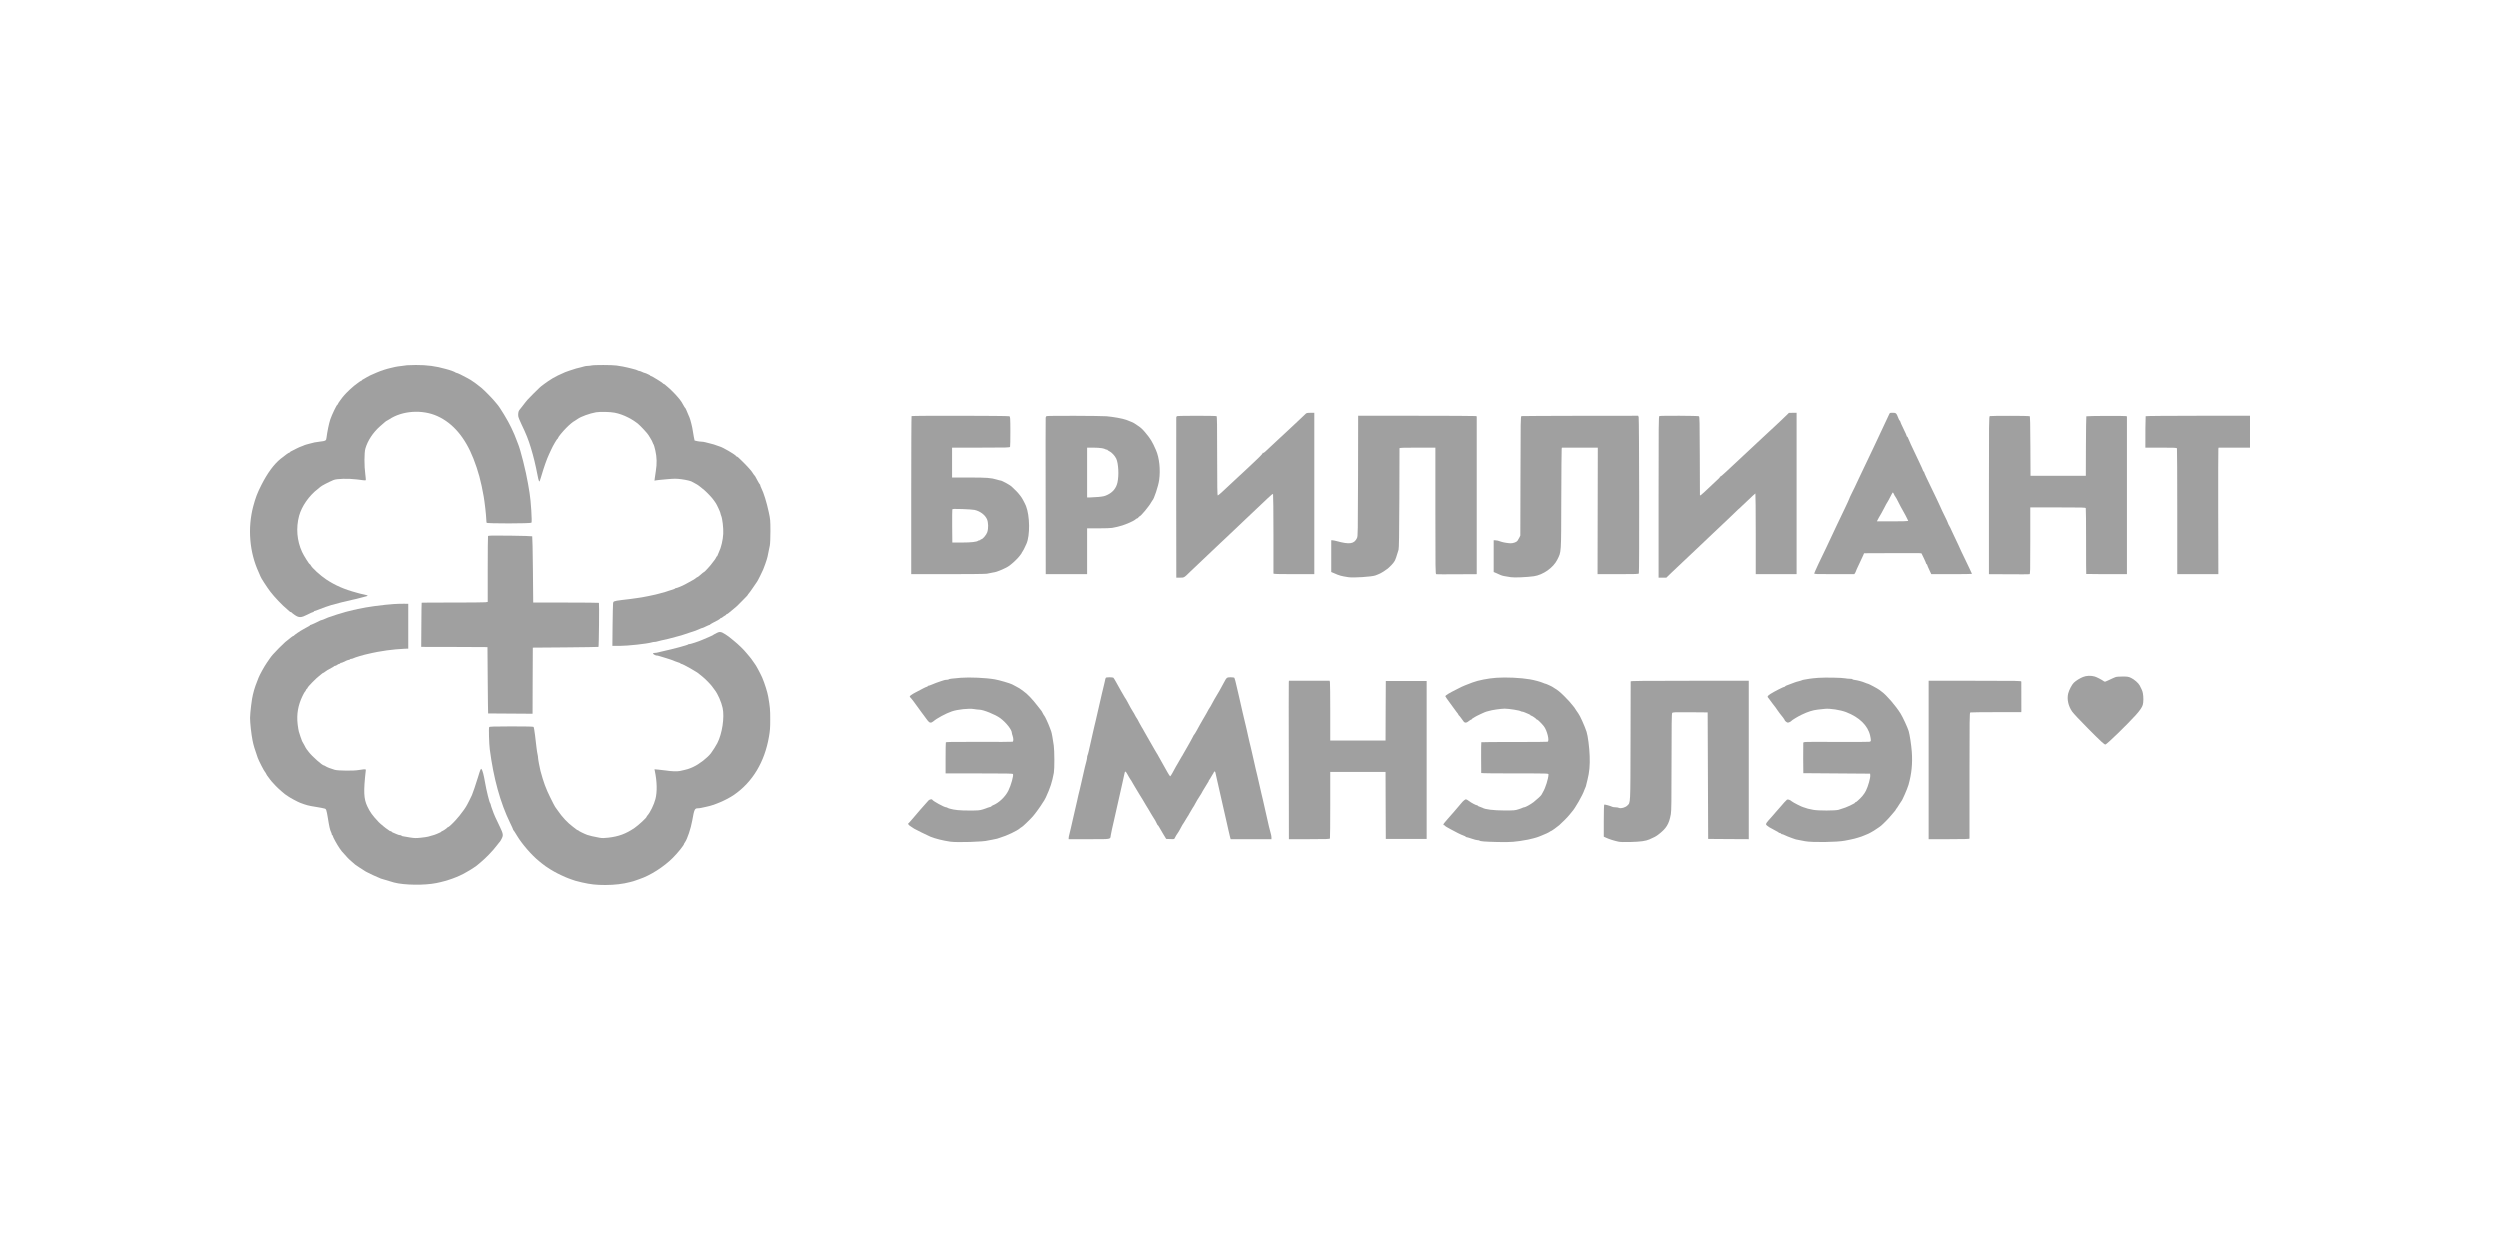 <svg width="500" height="250" viewBox="0 0 500 250" fill="none" xmlns="http://www.w3.org/2000/svg">
<path d="M81.401 73.05C81.322 73.07 80.853 73.13 80.355 73.19C79.867 73.239 79.259 73.329 79.01 73.389C78.761 73.449 78.382 73.538 78.163 73.588C77.306 73.777 76.289 74.106 75.323 74.515C74.187 74.993 73.639 75.252 73.33 75.461C73.141 75.591 72.841 75.76 72.662 75.85C72.483 75.929 72.333 76.039 72.333 76.089C72.333 76.138 72.284 76.178 72.214 76.178C72.124 76.178 71.735 76.447 70.799 77.175C70.5 77.404 69.434 78.4 69.254 78.609C69.165 78.709 68.995 78.888 68.885 79.008C68.547 79.347 67.55 80.721 67.55 80.841C67.55 80.911 67.51 80.96 67.46 80.96C67.341 80.96 66.374 82.943 66.065 83.87C65.806 84.627 65.438 86.39 65.298 87.566C65.238 88.133 65.129 88.193 63.923 88.333C63.136 88.422 62.677 88.512 61.97 88.721C61.781 88.771 61.462 88.861 61.262 88.911C61.063 88.96 60.754 89.08 60.575 89.17C60.395 89.259 60.206 89.329 60.156 89.329C60.106 89.329 59.698 89.518 59.249 89.737C58.801 89.967 58.333 90.206 58.213 90.266C58.084 90.325 57.984 90.405 57.984 90.445C57.984 90.495 57.924 90.525 57.864 90.525C57.735 90.525 56.968 91.082 56.141 91.75C54.795 92.836 53.51 94.579 52.304 96.95C51.467 98.584 51.118 99.521 50.65 101.254C49.494 105.628 49.892 110.47 51.746 114.465C51.945 114.893 52.105 115.272 52.105 115.302C52.105 115.451 53.41 117.473 54.058 118.32C54.845 119.366 56.539 121.14 57.386 121.817C57.685 122.056 57.944 122.285 57.964 122.325C57.984 122.375 58.064 122.405 58.133 122.405C58.203 122.405 58.283 122.445 58.303 122.485C58.323 122.524 58.602 122.754 58.931 122.983C59.798 123.58 60.216 123.571 61.522 122.903C62.06 122.624 62.558 122.405 62.638 122.405C62.707 122.405 62.767 122.355 62.767 122.305C62.767 122.245 62.827 122.206 62.907 122.206C62.976 122.206 63.365 122.066 63.773 121.897C64.531 121.588 65.776 121.15 66.305 121C67.102 120.791 68.118 120.522 68.298 120.472C68.866 120.333 70.221 120.014 70.44 119.964C70.908 119.874 71.486 119.735 72.284 119.516C72.722 119.396 73.18 119.277 73.31 119.247C73.679 119.157 73.559 119.067 72.911 118.928C72.562 118.858 72.154 118.759 71.984 118.719C71.825 118.669 71.486 118.579 71.237 118.51C68.846 117.872 67.032 117.075 65.258 115.899C64.052 115.102 62.368 113.558 62.129 113.03C62.08 112.93 62.01 112.841 61.96 112.841C61.83 112.841 60.774 111.167 60.415 110.39C59.379 108.119 59.18 105.588 59.818 103.177C60.336 101.264 61.81 99.142 63.564 97.797C63.813 97.608 64.033 97.429 64.062 97.389C64.242 97.189 65.667 96.442 66.703 96.004C67.341 95.735 69.663 95.675 71.337 95.884C71.855 95.954 72.473 96.024 72.702 96.054C72.931 96.084 73.13 96.074 73.16 96.034C73.18 95.994 73.141 95.456 73.061 94.858C72.832 93.204 72.841 90.534 73.071 89.728C73.509 88.163 74.595 86.51 75.99 85.274C76.937 84.437 77.286 84.148 77.365 84.148C77.395 84.148 77.615 84.019 77.844 83.87C80.445 82.126 84.451 81.857 87.47 83.222C90.599 84.637 93.03 87.506 94.684 91.72C95.651 94.191 96.209 96.273 96.737 99.292C96.946 100.497 97.225 102.958 97.255 103.874C97.265 104.173 97.295 104.482 97.325 104.552C97.385 104.731 106.144 104.721 106.293 104.542C106.443 104.353 106.174 100.099 105.915 98.594C105.865 98.295 105.735 97.488 105.616 96.801C105.207 94.33 104.071 89.807 103.573 88.681C103.503 88.512 103.344 88.114 103.224 87.785C102.985 87.127 102.895 86.918 102.258 85.543C101.62 84.168 99.946 81.409 99.418 80.841C99.348 80.771 99.109 80.482 98.89 80.213C98.451 79.665 96.916 78.111 96.299 77.583C95.671 77.055 94.535 76.218 94.136 75.989C93.927 75.879 93.588 75.68 93.389 75.571C92.671 75.162 91.476 74.584 91.346 74.584C91.266 74.584 91.167 74.544 91.117 74.505C90.987 74.395 90.23 74.086 89.772 73.967C89.582 73.917 89.293 73.837 89.124 73.787C87.191 73.229 85.377 72.99 83.145 73C82.268 73.01 81.481 73.03 81.401 73.05Z" fill="#A0A0A0"/>
<path d="M118.321 73.09C118.162 73.13 117.813 73.17 117.554 73.18C117.295 73.18 116.986 73.229 116.856 73.279C116.727 73.329 116.378 73.419 116.079 73.489C115.78 73.548 115.401 73.648 115.232 73.698C114.355 73.967 113.378 74.295 113.03 74.435C112.482 74.674 111.774 74.993 111.545 75.112C110.519 75.65 110.618 75.591 109.652 76.218C109.323 76.437 109.034 76.637 109.004 76.677C108.974 76.706 108.795 76.846 108.605 76.975C108.127 77.314 107.838 77.583 106.732 78.689C105.566 79.855 105.436 79.984 104.619 81.06C104.261 81.528 103.922 81.967 103.852 82.036C103.683 82.216 103.593 82.793 103.653 83.252C103.683 83.471 103.972 84.198 104.3 84.866C105.217 86.769 105.676 87.914 106.164 89.528C106.722 91.361 107.101 92.945 107.519 95.107C107.708 96.094 107.828 96.422 107.938 96.233C107.958 96.193 108.077 95.815 108.207 95.406C108.834 93.294 109.333 91.879 109.801 90.873C109.96 90.544 110.15 90.116 110.239 89.927C110.578 89.16 111.415 87.735 111.525 87.735C111.565 87.735 111.595 87.685 111.595 87.625C111.595 87.456 112.472 86.37 113.229 85.603C113.976 84.856 114.534 84.388 114.973 84.158C115.112 84.079 115.371 83.919 115.531 83.79C116.169 83.322 117.922 82.684 119.218 82.455C119.995 82.325 122.078 82.365 122.945 82.544C123.812 82.714 124.748 83.043 125.595 83.481C125.705 83.541 125.934 83.65 126.094 83.74C126.392 83.889 127.13 84.378 127.558 84.716C128.096 85.155 129.611 86.788 129.721 87.058C129.741 87.107 129.9 87.386 130.089 87.665C130.279 87.944 130.478 88.333 130.538 88.532C130.608 88.721 130.687 88.901 130.737 88.93C130.777 88.96 130.926 89.488 131.066 90.096C131.375 91.411 131.405 92.756 131.166 94.211C131.086 94.729 130.986 95.376 130.956 95.645L130.897 96.133L131.186 96.074C131.345 96.034 132.292 95.944 133.288 95.855C134.902 95.715 135.241 95.715 136.278 95.845C137.284 95.974 138.33 96.233 138.5 96.403C138.53 96.432 138.779 96.562 139.048 96.701C139.496 96.921 139.984 97.269 140.832 97.996C141.449 98.525 142.516 99.66 142.785 100.089C142.944 100.338 143.123 100.587 143.173 100.647C143.323 100.836 144.08 102.46 144.08 102.609C144.08 102.689 144.14 102.908 144.22 103.097C144.489 103.725 144.708 105.638 144.648 106.764C144.588 107.999 144.22 109.553 143.781 110.43C143.622 110.769 143.482 111.087 143.482 111.137C143.482 111.197 143.452 111.247 143.402 111.247C143.363 111.247 143.273 111.376 143.203 111.536C143.133 111.695 142.984 111.924 142.874 112.054C142.755 112.183 142.585 112.402 142.496 112.542C142.197 113.01 140.891 114.435 140.772 114.435C140.732 114.435 140.572 114.544 140.423 114.684C139.895 115.162 139.546 115.431 139.466 115.431C139.426 115.431 139.297 115.511 139.197 115.61C139.008 115.78 138.819 115.899 137.653 116.527C137.384 116.666 137.065 116.846 136.955 116.906C136.527 117.155 135.371 117.623 135.201 117.623C135.092 117.623 135.012 117.663 135.012 117.703C135.012 117.742 134.803 117.832 134.544 117.912C134.275 117.981 133.976 118.071 133.866 118.121C133.448 118.29 132.79 118.48 131.773 118.739C131.554 118.788 131.245 118.868 131.076 118.918C130.917 118.968 130.309 119.097 129.731 119.207C129.153 119.316 128.555 119.426 128.385 119.466C128.226 119.496 127.778 119.566 127.389 119.615C127.01 119.665 126.353 119.755 125.944 119.815C125.535 119.864 124.818 119.954 124.35 120.004C123.881 120.054 123.433 120.123 123.353 120.143C123.273 120.173 123.084 120.223 122.935 120.253C122.725 120.303 122.656 120.382 122.616 120.642C122.586 120.811 122.546 122.813 122.516 125.065L122.476 129.179H123.891C125.545 129.179 129.462 128.751 130.368 128.472C130.528 128.422 130.787 128.382 130.936 128.382C131.086 128.382 131.315 128.343 131.445 128.293C131.574 128.243 131.923 128.153 132.222 128.094C133.507 127.815 134.075 127.685 135.112 127.386C135.52 127.277 136.038 127.137 136.258 127.077C136.477 127.018 136.726 126.938 136.806 126.898C136.885 126.858 137.424 126.679 138.001 126.5C139.118 126.151 139.197 126.121 139.905 125.802C140.154 125.683 140.413 125.593 140.473 125.593C140.533 125.593 140.851 125.463 141.17 125.294C141.499 125.135 141.808 124.995 141.868 124.995C141.928 124.995 141.987 124.955 142.007 124.915C142.027 124.876 142.286 124.716 142.585 124.557C143.552 124.069 144.03 123.79 144.06 123.69C144.08 123.64 144.15 123.6 144.22 123.6C144.289 123.6 144.429 123.521 144.538 123.421C144.638 123.331 144.847 123.192 145.007 123.112C145.156 123.033 145.276 122.933 145.276 122.883C145.276 122.843 145.326 122.803 145.395 122.803C145.455 122.803 145.575 122.734 145.664 122.654C145.754 122.564 146.093 122.285 146.432 122.026C147.169 121.448 147.608 121.05 148.345 120.263C148.664 119.934 149.062 119.526 149.242 119.346C149.411 119.177 149.561 119.008 149.561 118.968C149.561 118.938 149.65 118.808 149.76 118.689C149.88 118.569 150.268 118.021 150.637 117.473C151.006 116.925 151.324 116.457 151.354 116.427C151.434 116.348 151.653 115.939 152.052 115.132C152.62 113.986 152.72 113.757 153.058 112.791C153.507 111.476 153.507 111.476 153.965 109.105C154.035 108.756 154.085 107.551 154.085 106.216C154.075 104.024 154.065 103.864 153.766 102.48C153.317 100.397 152.749 98.584 152.261 97.618C152.152 97.399 152.052 97.14 152.052 97.06C152.052 96.98 152.012 96.901 151.972 96.881C151.922 96.861 151.713 96.512 151.494 96.104C151.285 95.695 151.075 95.307 151.035 95.257C150.996 95.197 150.846 95.018 150.707 94.848C150.567 94.669 150.458 94.5 150.458 94.47C150.458 94.35 149.172 92.936 148.425 92.228C148.166 91.979 147.837 91.67 147.707 91.541C147.578 91.421 147.438 91.322 147.378 91.322C147.329 91.322 147.269 91.292 147.249 91.242C147.129 90.963 144.538 89.439 143.911 89.289C143.761 89.249 143.502 89.16 143.333 89.09C143.044 88.96 142.635 88.841 141.818 88.642C141.609 88.592 141.25 88.502 141.031 88.442C140.802 88.383 140.463 88.333 140.263 88.333C140.074 88.333 139.686 88.283 139.416 88.223L138.918 88.104L138.759 87.347C138.679 86.928 138.579 86.34 138.54 86.041C138.48 85.513 138.081 83.909 137.902 83.501C137.862 83.391 137.732 83.102 137.623 82.853C137.523 82.604 137.354 82.216 137.254 81.977C137.154 81.748 137.045 81.558 137.015 81.558C136.985 81.558 136.846 81.349 136.706 81.08C136.467 80.612 136.148 80.124 135.959 79.904C135.909 79.845 135.7 79.606 135.51 79.366C135.102 78.858 133.886 77.653 133.477 77.344C133.318 77.224 133.109 77.045 133.009 76.945C132.899 76.856 132.78 76.776 132.73 76.776C132.68 76.776 132.62 76.736 132.601 76.686C132.561 76.557 130.309 75.182 130.159 75.182C130.089 75.182 130.03 75.152 130.03 75.102C130.03 75.063 129.88 74.973 129.711 74.903C129.531 74.833 129.302 74.724 129.213 74.674C129.113 74.624 128.983 74.584 128.933 74.584C128.874 74.584 128.635 74.495 128.415 74.385C128.186 74.275 127.927 74.186 127.837 74.186C127.748 74.186 127.638 74.146 127.588 74.106C127.489 74.026 127.05 73.887 126.273 73.698C126.064 73.648 125.715 73.558 125.496 73.508C125.007 73.379 124.23 73.239 123.273 73.1C122.466 72.98 118.789 72.97 118.321 73.09Z" fill="#A0A0A0"/>
<path d="M261.007 82.883C260.838 83.062 260.33 83.541 259.881 83.949C259.433 84.358 258.715 85.035 258.287 85.444C257.49 86.201 256.623 87.008 254.092 89.349C253.683 89.728 253.205 90.176 253.025 90.345C252.836 90.534 252.667 90.614 252.587 90.574C252.517 90.525 252.487 90.534 252.537 90.604C252.567 90.664 252.278 91.013 251.889 91.391C251.501 91.76 250.973 92.268 250.714 92.517C250.455 92.766 249.936 93.254 249.558 93.603C249.169 93.962 248.452 94.629 247.953 95.097C247.455 95.566 246.628 96.333 246.12 96.801C245.622 97.269 244.864 97.977 244.446 98.365C244.017 98.764 243.619 99.092 243.559 99.092C243.459 99.092 243.429 97.429 243.429 91.202C243.429 84.925 243.409 83.302 243.31 83.232C243.14 83.132 235.547 83.132 235.388 83.232C235.318 83.272 235.258 83.401 235.248 83.501C235.238 83.611 235.238 90.863 235.238 99.61L235.258 115.531H235.996C236.843 115.531 236.793 115.561 238.068 114.305C238.895 113.498 241.685 110.848 242.532 110.071C242.831 109.792 243.449 109.214 243.888 108.786C244.336 108.358 245.253 107.491 245.93 106.863C246.598 106.236 247.405 105.468 247.714 105.17C248.033 104.871 248.671 104.263 249.129 103.825C251.69 101.414 252.707 100.447 253.573 99.62C254.231 98.983 254.55 98.734 254.61 98.823C254.65 98.883 254.69 102.46 254.69 106.764C254.69 111.067 254.69 114.644 254.69 114.704C254.69 114.803 255.576 114.833 258.775 114.833H262.861V82.554L262.093 82.564C261.356 82.564 261.296 82.584 261.007 82.883Z" fill="#A0A0A0"/>
<path d="M357.327 83.023C357.078 83.272 356.52 83.81 356.082 84.218C355.643 84.627 354.836 85.384 354.288 85.892C353.74 86.41 352.983 87.107 352.604 87.456C352.225 87.805 351.707 88.283 351.448 88.532C349.844 90.046 348.259 91.531 346.864 92.816C346.356 93.284 345.539 94.041 345.041 94.51C344.552 94.978 344.104 95.346 344.064 95.326C344.014 95.317 343.974 95.346 343.974 95.406C343.974 95.506 343.954 95.526 342.48 96.901C341.932 97.419 341.174 98.126 340.815 98.465C340.188 99.052 339.988 99.192 339.988 99.013C339.988 98.973 339.978 95.436 339.959 91.142C339.939 84.338 339.919 83.332 339.789 83.252C339.63 83.142 332.136 83.112 331.877 83.212C331.728 83.272 331.718 84.786 331.718 99.401V115.531H333.272L334.279 114.554C334.837 114.026 335.843 113.07 336.511 112.442C337.178 111.815 337.966 111.057 338.274 110.779C338.573 110.49 339.331 109.772 339.959 109.184C340.586 108.587 341.403 107.82 341.772 107.461C342.898 106.395 345.469 103.954 345.908 103.546C346.137 103.336 346.655 102.838 347.073 102.43C347.482 102.021 347.841 101.683 347.871 101.683C347.891 101.683 348.608 101.005 349.455 100.188C350.302 99.371 351.029 98.694 351.079 98.694C351.119 98.694 351.149 102.32 351.149 106.764V114.833H359.32V82.554L357.776 82.574L357.327 83.023Z" fill="#A0A0A0"/>
<path d="M377.825 82.873C377.745 83.053 377.476 83.63 377.227 84.148C376.779 85.095 375.354 88.124 374.796 89.329C374.626 89.688 374.237 90.515 373.919 91.172C373.171 92.736 372.623 93.892 371.926 95.356C371.617 96.014 371.158 96.98 370.919 97.498C370.67 98.016 370.361 98.654 370.222 98.913C370.092 99.172 369.913 99.551 369.843 99.76C369.773 99.969 369.405 100.766 369.036 101.533C367.98 103.715 366.624 106.594 365.309 109.404C364.681 110.739 364.273 111.576 363.705 112.741C363.426 113.319 363.137 113.947 363.067 114.136C362.997 114.325 362.898 114.564 362.858 114.654C362.788 114.823 363.017 114.833 366.824 114.833H370.859L371.019 114.584C371.109 114.455 371.178 114.305 371.178 114.246C371.178 114.196 371.467 113.558 371.816 112.831C372.165 112.094 372.534 111.307 372.633 111.077L372.813 110.649L378.064 110.629C380.954 110.609 383.535 110.619 383.804 110.629L384.292 110.669L384.76 111.625C385.019 112.163 385.229 112.651 385.229 112.711C385.229 112.781 385.279 112.841 385.328 112.841C385.388 112.841 385.428 112.901 385.428 112.96C385.428 113.03 385.617 113.478 385.847 113.957L386.255 114.833H390.331C392.563 114.833 394.396 114.803 394.396 114.774C394.396 114.744 394.127 114.176 393.808 113.508C392.304 110.4 391.776 109.274 391.656 108.955C391.586 108.766 391.327 108.228 391.088 107.76C390.849 107.292 390.52 106.594 390.361 106.216C390.201 105.827 389.972 105.349 389.842 105.15C389.713 104.94 389.613 104.731 389.613 104.681C389.613 104.632 389.504 104.373 389.374 104.104C388.667 102.679 388.019 101.314 388.019 101.254C388.019 101.214 387.66 100.457 387.232 99.571C385.448 95.904 384.83 94.589 384.83 94.46C384.83 94.38 384.79 94.31 384.73 94.31C384.681 94.31 384.631 94.251 384.631 94.181C384.631 94.121 384.222 93.204 383.724 92.168C382.339 89.279 381.661 87.805 381.592 87.556C381.552 87.436 381.482 87.337 381.432 87.337C381.382 87.337 381.342 87.277 381.342 87.207C381.342 87.127 381.053 86.48 380.695 85.762C380.336 85.035 380.047 84.378 380.047 84.298C380.047 84.218 380.007 84.148 379.957 84.148C379.907 84.148 379.768 83.899 379.658 83.6C379.29 82.634 379.21 82.554 378.542 82.554C377.974 82.554 377.954 82.564 377.825 82.873ZM378.801 98.863C378.891 99.072 378.991 99.262 379.041 99.292C379.11 99.341 379.32 99.72 380.137 101.334C380.336 101.713 380.515 102.051 380.555 102.081C380.635 102.151 381.641 104.094 381.641 104.193C381.641 104.233 380.226 104.273 378.502 104.273H375.373L375.782 103.496C376.011 103.077 376.22 102.709 376.26 102.679C376.29 102.649 376.559 102.161 376.848 101.583C377.137 101.005 377.406 100.517 377.446 100.487C377.496 100.447 377.835 99.82 378.343 98.823C378.433 98.644 378.532 98.505 378.572 98.495C378.612 98.495 378.722 98.664 378.801 98.863Z" fill="#A0A0A0"/>
<path d="M182.315 83.222C182.275 83.252 182.245 90.385 182.245 99.062V114.833H189.629C193.814 114.833 197.173 114.793 197.382 114.744C197.581 114.694 198.059 114.594 198.438 114.534C198.827 114.475 199.225 114.385 199.335 114.335C199.445 114.295 199.694 114.206 199.883 114.136C200.461 113.937 201.707 113.309 201.876 113.14C201.906 113.11 202.085 112.97 202.275 112.821C202.713 112.492 203.67 111.546 203.869 111.257C203.949 111.127 204.098 110.938 204.198 110.828C204.287 110.709 204.367 110.579 204.367 110.539C204.367 110.5 204.427 110.4 204.497 110.33C204.606 110.211 204.935 109.563 205.294 108.756C206.031 107.082 205.981 103.177 205.204 101.204C204.965 100.607 204.337 99.461 204.128 99.232C204.068 99.172 203.949 99.023 203.869 98.903C203.69 98.634 202.853 97.777 202.314 97.299C201.926 96.95 200.351 96.104 200.102 96.104C200.032 96.104 199.694 96.024 199.355 95.914C198.199 95.566 197.362 95.506 193.854 95.506H190.416V89.528H196.186C201.457 89.528 201.956 89.518 202.015 89.359C202.055 89.269 202.075 87.884 202.075 86.27C202.065 83.531 202.045 83.341 201.876 83.252C201.667 83.142 182.425 83.112 182.315 83.222ZM194.901 101.982C196.017 102.231 196.983 102.948 197.392 103.825C197.681 104.472 197.711 105.678 197.452 106.455C197.262 107.003 196.525 107.859 196.236 107.859C196.156 107.859 196.096 107.899 196.096 107.959C196.096 108.009 196.017 108.059 195.917 108.059C195.817 108.059 195.698 108.099 195.648 108.138C195.379 108.378 194.263 108.507 192.409 108.507H190.466L190.436 105.269C190.426 103.486 190.436 101.972 190.466 101.892C190.516 101.772 190.845 101.762 192.439 101.812C193.486 101.842 194.602 101.922 194.901 101.982Z" fill="#A0A0A0"/>
<path d="M209.34 83.222C209.25 83.242 209.16 83.381 209.14 83.531C209.12 83.68 209.11 90.784 209.13 99.312L209.15 114.833H217.421V105.668H219.723C220.979 105.668 222.204 105.628 222.433 105.578C222.663 105.528 223.121 105.429 223.45 105.369C224.626 105.13 226.639 104.303 227.127 103.855C227.236 103.755 227.376 103.675 227.436 103.675C227.496 103.675 227.605 103.586 227.685 103.476C227.765 103.366 227.864 103.277 227.894 103.277C228.133 103.277 229.857 101.204 230.246 100.447C230.336 100.278 230.435 100.119 230.475 100.089C230.774 99.889 231.671 97.189 231.83 96.004C232.119 93.922 231.86 91.551 231.192 90.026C230.425 88.273 230.126 87.785 229 86.44C228.472 85.812 228.103 85.483 227.535 85.115C227.266 84.945 227.017 84.776 226.987 84.746C226.898 84.637 225.851 84.168 225.243 83.969C224.446 83.69 222.722 83.381 221.307 83.252C220.221 83.162 209.678 83.122 209.34 83.222ZM220.371 89.638C220.69 89.698 220.998 89.787 221.058 89.837C221.108 89.887 221.228 89.927 221.327 89.927C221.427 89.927 221.507 89.957 221.507 90.007C221.507 90.046 221.646 90.136 221.806 90.216C222.294 90.425 222.981 91.152 223.251 91.74C223.689 92.706 223.809 95.058 223.49 96.502C223.241 97.628 222.573 98.445 221.477 98.973C220.939 99.232 220.63 99.302 219.693 99.391C219.075 99.441 218.308 99.491 217.999 99.491H217.421V89.528H218.597C219.245 89.528 220.042 89.578 220.371 89.638Z" fill="#A0A0A0"/>
<path d="M271.61 95.177C271.58 106.544 271.57 107.232 271.401 107.6C270.843 108.796 269.926 108.935 267.315 108.218C266.996 108.128 266.627 108.059 266.498 108.059H266.249V114.405L266.727 114.604C267.903 115.132 268.202 115.212 269.697 115.441C270.693 115.59 274.37 115.351 275.068 115.092C275.925 114.774 276.204 114.634 276.861 114.196C277.19 113.977 277.519 113.747 277.589 113.688C277.868 113.468 278.705 112.602 278.705 112.542C278.705 112.502 278.784 112.382 278.884 112.273C279.034 112.094 279.382 111.127 279.711 109.952C279.801 109.613 279.841 107.132 279.871 99.64C279.891 94.211 279.901 89.718 279.901 89.648C279.901 89.558 280.688 89.528 283.488 89.528H287.075V102.171C287.075 114.126 287.085 114.813 287.255 114.843C287.344 114.863 289.208 114.873 291.39 114.853L295.346 114.833V83.272L295.127 83.212C294.997 83.182 289.666 83.152 283.269 83.152H271.63L271.61 95.177Z" fill="#A0A0A0"/>
<path d="M304.294 83.222C304.125 83.262 304.115 83.979 304.095 95.187L304.065 107.112L303.846 107.561C303.716 107.81 303.557 108.079 303.487 108.168C303.288 108.427 302.65 108.656 302.142 108.656C301.674 108.656 300.637 108.487 300.279 108.358C299.721 108.148 299.332 108.059 299.053 108.059H298.734V114.405L299.262 114.624C299.541 114.754 299.94 114.923 300.129 115.013C300.478 115.162 300.886 115.252 302.182 115.441C302.889 115.551 305.391 115.441 306.756 115.252C308.619 114.983 310.672 113.538 311.469 111.914C312.276 110.28 312.226 110.928 312.256 99.84C312.276 94.41 312.306 89.877 312.336 89.747L312.386 89.528H319.561L319.511 114.833H323.606C327.253 114.833 327.722 114.813 327.772 114.674C327.881 114.395 327.841 83.69 327.732 83.411L327.632 83.152L316.053 83.162C309.675 83.172 304.384 83.202 304.294 83.222Z" fill="#A0A0A0"/>
<path d="M397.964 83.222C397.794 83.262 397.784 84.099 397.784 99.052V114.833L401.75 114.853C403.923 114.873 405.786 114.863 405.886 114.843C406.045 114.813 406.055 114.415 406.055 108.148V101.483H411.576C416.588 101.483 417.096 101.493 417.156 101.643C417.196 101.732 417.216 104.721 417.216 108.288C417.206 111.845 417.226 114.774 417.246 114.793C417.266 114.823 423.663 114.853 425.118 114.833H425.387V83.272L425.168 83.222C424.859 83.142 417.345 83.182 417.266 83.262C417.236 83.302 417.196 85.992 417.186 89.239L417.166 95.157H406.105L406.075 89.239C406.055 84.647 406.025 83.292 405.926 83.232C405.806 83.152 398.263 83.142 397.964 83.222Z" fill="#A0A0A0"/>
<path d="M429.134 83.242C429.094 83.302 429.054 87.576 429.074 89.299V89.528H432.203C434.963 89.528 435.342 89.548 435.392 89.688C435.422 89.777 435.451 95.466 435.451 102.34V114.833H443.672L443.643 102.41C443.633 95.566 443.642 89.877 443.672 89.747L443.722 89.528H450V83.152H439.597C433.867 83.152 429.164 83.192 429.134 83.242Z" fill="#A0A0A0"/>
<path d="M97.604 107.232C97.574 107.312 97.544 110.3 97.544 113.877V120.382L97.086 120.452C96.837 120.482 93.867 120.512 90.499 120.512C87.121 120.502 84.351 120.522 84.331 120.542C84.311 120.562 84.281 122.554 84.271 124.975L84.241 129.379L90.37 129.389C93.738 129.399 96.727 129.409 96.996 129.419L97.495 129.429L97.544 136.054C97.574 139.7 97.604 142.679 97.624 142.689C97.634 142.689 99.637 142.699 102.078 142.719L106.513 142.749L106.533 136.133L106.562 129.528L113.109 129.478C116.707 129.448 119.676 129.399 119.696 129.379C119.786 129.279 119.866 120.622 119.786 120.572C119.736 120.542 116.756 120.512 113.169 120.512L106.642 120.502L106.582 113.917C106.553 110.29 106.483 107.302 106.443 107.262C106.403 107.222 104.4 107.162 102.009 107.132C98.252 107.092 97.644 107.102 97.604 107.232Z" fill="#A0A0A0"/>
<path d="M78.761 120.811C77.654 120.891 76.568 121 74.924 121.219C74.027 121.329 72.303 121.628 71.586 121.797C71.367 121.847 70.968 121.937 70.689 121.996C70.42 122.056 70.011 122.156 69.792 122.216C69.573 122.265 69.234 122.355 69.045 122.405C68.577 122.514 66.046 123.321 65.607 123.501C65.497 123.541 65.198 123.67 64.939 123.79C64.68 123.909 64.421 123.999 64.362 123.999C64.302 123.999 64.182 124.039 64.082 124.089C63.584 124.368 62.199 124.995 62.09 124.995C62.02 124.995 61.97 125.035 61.97 125.085C61.97 125.135 61.89 125.194 61.8 125.224C61.701 125.264 61.402 125.424 61.123 125.593C60.854 125.762 60.555 125.922 60.475 125.962C60.216 126.071 58.831 127.018 58.801 127.107C58.781 127.147 58.721 127.187 58.662 127.187C58.582 127.187 58.103 127.546 57.047 128.412C56.629 128.761 54.995 130.405 54.596 130.883C54.456 131.052 54.297 131.242 54.247 131.302C54.187 131.371 54.068 131.531 53.978 131.67C53.879 131.81 53.629 132.178 53.4 132.507C52.852 133.294 51.975 134.888 51.706 135.556C51.208 136.821 50.879 137.717 50.809 138.046C50.769 138.235 50.66 138.644 50.58 138.943C50.381 139.61 50.012 142.619 50.012 143.585C50.012 144.572 50.261 146.853 50.51 148.088C50.68 148.985 50.969 149.932 51.557 151.595C51.776 152.183 52.802 154.186 53.022 154.425C53.121 154.534 53.201 154.664 53.201 154.704C53.201 154.783 53.53 155.291 53.749 155.541C53.809 155.6 53.918 155.76 53.998 155.879C54.138 156.088 54.317 156.288 55.154 157.194C55.642 157.712 57.207 159.067 57.326 159.067C57.356 159.067 57.466 159.137 57.575 159.237C57.854 159.466 59.499 160.362 60.027 160.562C61.252 161.03 61.761 161.159 63.066 161.359C63.475 161.418 63.993 161.508 64.212 161.558C64.431 161.608 64.74 161.678 64.89 161.707C65.238 161.777 65.298 161.946 65.567 163.57C65.826 165.214 66.006 166.031 66.205 166.4C66.285 166.559 66.354 166.768 66.354 166.858C66.354 166.958 66.404 167.037 66.454 167.037C66.514 167.037 66.554 167.097 66.554 167.167C66.554 167.376 67.401 168.91 67.929 169.677C68.347 170.265 68.397 170.335 68.846 170.803C69.035 171.012 69.304 171.311 69.444 171.471C69.583 171.64 69.982 172.019 70.34 172.318C70.699 172.616 71.008 172.895 71.038 172.925C71.098 172.995 72.742 174.071 73.18 174.33C73.679 174.619 75.323 175.376 76.17 175.715C76.399 175.795 78.282 176.362 78.81 176.502C80.863 177.04 84.919 177.09 87.281 176.611C89.483 176.173 91.685 175.376 93.21 174.469C93.489 174.31 93.797 174.131 93.907 174.071C94.246 173.872 95.302 173.184 95.352 173.115C95.382 173.085 95.741 172.786 96.149 172.447C96.558 172.118 97.275 171.441 97.744 170.953C98.63 170.016 98.77 169.857 99.338 169.13C99.527 168.88 99.727 168.631 99.786 168.562C99.836 168.492 99.936 168.372 100.006 168.303C100.065 168.223 100.235 167.944 100.364 167.675C100.683 167.037 100.633 166.729 99.966 165.344C99.059 163.451 98.81 162.903 98.73 162.654C98.69 162.514 98.561 162.156 98.441 161.857C98.322 161.558 98.192 161.169 98.162 161.01C98.142 160.841 98.082 160.691 98.043 160.661C97.893 160.552 97.275 158.071 97.006 156.477C96.747 154.963 96.498 154.026 96.299 153.807C96.169 153.658 96.07 153.877 95.601 155.431C95.163 156.866 94.535 158.709 94.385 159.027C94.336 159.127 94.097 159.615 93.857 160.113C93.618 160.602 93.309 161.169 93.19 161.359C93.06 161.548 92.901 161.787 92.831 161.897C92.771 161.996 92.671 162.136 92.612 162.196C92.562 162.255 92.403 162.465 92.263 162.654C92.014 163.012 91.924 163.122 91.157 163.999C90.579 164.656 89.732 165.443 89.592 165.443C89.533 165.443 89.473 165.483 89.453 165.523C89.413 165.643 88.506 166.24 88.387 166.24C88.327 166.24 88.277 166.27 88.277 166.32C88.277 166.36 88.128 166.45 87.958 166.519C87.779 166.599 87.52 166.709 87.38 166.778C87.151 166.898 86.802 167.008 85.636 167.326C85.417 167.386 84.749 167.486 84.142 167.545C83.215 167.645 82.886 167.635 81.999 167.496C80.355 167.227 80.305 167.217 80.305 167.127C80.305 167.077 80.186 167.037 80.036 167.037C79.887 167.037 79.588 166.958 79.368 166.848C79.139 166.748 78.81 166.609 78.641 166.539C78.462 166.47 78.312 166.38 78.312 166.33C78.312 166.28 78.233 166.24 78.133 166.24C78.033 166.24 77.854 166.151 77.734 166.041C77.615 165.932 77.495 165.842 77.465 165.842C77.376 165.842 76.01 164.716 75.721 164.407C74.456 163.052 74.047 162.484 73.479 161.309C72.742 159.765 72.672 158.36 73.16 154.036C73.18 153.867 73.121 153.847 72.732 153.867C72.483 153.887 72.034 153.947 71.735 154.006C70.839 154.186 67.61 154.156 66.952 153.966C66.075 153.707 65.408 153.448 65.129 153.259C64.989 153.169 64.83 153.09 64.78 153.09C64.471 153.09 62.398 151.257 61.771 150.42C61.631 150.24 61.452 150.001 61.362 149.892C61.262 149.782 61.063 149.443 60.914 149.125C60.754 148.816 60.605 148.537 60.575 148.507C60.485 148.427 60.286 147.919 60.077 147.282C59.967 146.943 59.828 146.524 59.778 146.345C59.718 146.176 59.608 145.498 59.529 144.851C59.299 142.858 59.598 141.095 60.495 139.212C60.724 138.734 60.944 138.345 60.983 138.345C61.013 138.345 61.103 138.206 61.173 138.046C61.242 137.877 61.332 137.747 61.382 137.747C61.422 137.747 61.482 137.658 61.522 137.548C61.591 137.309 63.245 135.625 63.813 135.207C64.033 135.037 64.302 134.828 64.401 134.729C64.511 134.639 64.63 134.559 64.68 134.559C64.72 134.559 64.85 134.48 64.959 134.38C65.209 134.171 65.757 133.842 66.335 133.553C66.564 133.434 66.783 133.304 66.813 133.254C66.843 133.204 66.942 133.165 67.032 133.165C67.122 133.165 67.311 133.075 67.451 132.965C67.59 132.856 67.779 132.766 67.879 132.766C67.969 132.766 68.048 132.716 68.048 132.666C68.048 132.607 68.118 132.567 68.198 132.567C68.278 132.567 68.427 132.527 68.527 132.477C68.985 132.228 69.623 131.969 69.772 131.969C69.862 131.969 69.962 131.919 69.992 131.869C70.022 131.81 70.141 131.77 70.251 131.77C70.35 131.77 70.52 131.73 70.619 131.67C70.948 131.491 72.812 130.933 73.679 130.764C73.898 130.724 74.257 130.644 74.476 130.584C74.835 130.485 75.761 130.325 77.365 130.076C78.183 129.947 80.106 129.777 80.953 129.747L81.65 129.727V120.761L80.803 120.751C80.335 120.741 79.418 120.771 78.761 120.811Z" fill="#A0A0A0"/>
<path d="M143.382 126.579C142.934 126.798 142.545 127.028 142.486 127.087C142.456 127.117 142.127 127.267 141.738 127.426C141.36 127.585 140.812 127.815 140.523 127.944C139.785 128.283 137.902 128.891 137.802 128.831C137.762 128.801 137.703 128.811 137.683 128.861C137.633 129 134.673 129.797 132.421 130.285C132.122 130.345 131.744 130.435 131.584 130.485C131.425 130.534 131.176 130.574 131.036 130.574C130.528 130.574 130.468 130.734 130.897 130.963C131.116 131.072 131.325 131.142 131.345 131.112C131.395 131.072 131.843 131.192 133.019 131.561C133.318 131.66 133.747 131.79 133.966 131.859C134.344 131.979 134.683 132.108 135.012 132.258C135.092 132.298 135.371 132.397 135.64 132.477C135.899 132.547 136.108 132.646 136.108 132.686C136.108 132.726 136.168 132.766 136.238 132.766C136.557 132.766 139.616 134.509 139.895 134.848C139.925 134.878 140.194 135.097 140.493 135.326C141.031 135.735 142.346 137.1 142.526 137.429C142.575 137.518 142.765 137.777 142.944 137.996C143.552 138.763 144.269 140.387 144.528 141.593C144.927 143.486 144.439 146.734 143.462 148.636C143.263 149.045 142.496 150.25 142.187 150.649C141.479 151.565 139.895 152.801 138.699 153.359C137.713 153.807 137.623 153.837 135.989 154.196C135.411 154.315 134.315 154.275 133.069 154.086C132.74 154.036 132.112 153.966 131.684 153.927L130.897 153.857L130.966 154.196C131.415 156.328 131.455 158.38 131.086 159.814C130.797 160.94 130.02 162.524 129.462 163.132C129.392 163.202 129.332 163.301 129.332 163.341C129.332 163.541 127.688 165.055 126.891 165.603C125.167 166.768 123.742 167.296 121.649 167.536C120.812 167.635 120.434 167.635 119.905 167.545C118.749 167.336 117.892 167.137 117.444 166.978C116.846 166.758 115.74 166.21 115.7 166.121C115.68 166.071 115.62 166.041 115.571 166.041C115.511 166.041 115.421 165.991 115.351 165.941C115.282 165.882 114.943 165.623 114.584 165.354C113.538 164.577 112.432 163.401 111.585 162.156C111.346 161.797 111.096 161.458 111.037 161.389C110.977 161.329 110.548 160.502 110.08 159.546C109.173 157.732 108.695 156.417 108.097 154.186C107.928 153.548 107.609 151.815 107.609 151.546C107.609 151.396 107.569 151.107 107.519 150.908C107.469 150.709 107.37 150.121 107.31 149.603C107.25 149.085 107.111 147.939 107.011 147.072C106.911 146.206 106.772 145.438 106.712 145.379C106.642 145.309 105.247 145.279 102.268 145.279C98.66 145.289 97.913 145.309 97.833 145.428C97.724 145.598 97.813 148.736 97.953 149.852C98.7 155.63 100.065 160.572 102.019 164.577C102.357 165.254 102.626 165.862 102.626 165.922C102.626 165.971 102.656 166.041 102.706 166.061C102.746 166.071 103.065 166.579 103.424 167.177C104.41 168.811 106.303 171.003 107.798 172.218C108.037 172.407 108.276 172.606 108.346 172.666C108.635 172.925 109.602 173.603 110.05 173.862C110.329 174.021 110.688 174.23 110.847 174.33C111.515 174.719 113.169 175.496 113.787 175.705C113.976 175.775 114.225 175.864 114.335 175.904C114.843 176.103 115.222 176.213 116.428 176.492C118.142 176.88 119.218 177 121.071 177C122.865 177 124.649 176.791 126.044 176.412C126.233 176.362 126.502 176.283 126.642 176.253C126.781 176.213 126.98 176.153 127.09 176.103C127.2 176.054 127.578 175.924 127.937 175.804C130.06 175.097 132.77 173.364 134.564 171.57C135.52 170.624 136.806 169.02 136.806 168.781C136.806 168.741 136.895 168.592 137.005 168.442C137.473 167.765 138.171 165.692 138.45 164.108C138.839 161.877 138.938 161.658 139.576 161.658C139.765 161.658 140.084 161.618 140.283 161.568C140.483 161.518 140.911 161.418 141.24 161.359C142.884 161.04 145.296 160.004 146.82 158.958C150.517 156.397 152.929 152.392 153.796 147.331C154.005 146.126 154.045 145.588 154.045 143.844C154.045 141.892 154.005 141.424 153.646 139.341C153.497 138.455 152.919 136.622 152.441 135.516C152.092 134.709 151.115 132.896 150.956 132.766C150.926 132.736 150.737 132.467 150.537 132.168C150.338 131.869 150.069 131.511 149.939 131.371C149.81 131.232 149.531 130.893 149.312 130.624C148.754 129.927 147.667 128.871 146.721 128.113C146.282 127.765 145.854 127.416 145.774 127.346C145.465 127.097 144.718 126.629 144.449 126.509C144.07 126.35 143.801 126.36 143.382 126.579Z" fill="#A0A0A0"/>
<path d="M416.598 135.396C415.96 135.655 415.223 136.113 414.774 136.532C414.396 136.881 413.788 138.036 413.628 138.734C413.369 139.859 413.658 141.194 414.416 142.3C414.645 142.639 416.07 144.163 417.594 145.688C420.175 148.288 420.843 148.905 421.082 148.905C421.331 148.905 425.427 144.94 427.191 142.978C427.958 142.121 428.426 141.443 428.556 140.975C428.705 140.477 428.715 139.351 428.576 138.654C428.486 138.186 428.386 137.947 427.938 137.09C427.689 136.612 426.842 135.874 426.204 135.575C425.686 135.336 425.526 135.306 424.48 135.306C423.703 135.306 423.235 135.356 423.035 135.446C422.876 135.516 422.657 135.615 422.547 135.655C422.437 135.695 422.049 135.884 421.67 136.064C421.112 136.343 420.973 136.382 420.823 136.283C420.325 135.924 419.378 135.436 418.95 135.306C418.212 135.087 417.276 135.117 416.598 135.396Z" fill="#A0A0A0"/>
<path d="M192.16 135.556C190.466 135.695 189.819 135.775 189.759 135.864C189.729 135.914 189.559 135.954 189.37 135.954C189.181 135.954 188.932 135.994 188.802 136.044C188.673 136.094 188.394 136.183 188.174 136.243C187.656 136.402 186.789 136.731 186.261 136.96C186.022 137.07 185.763 137.15 185.683 137.15C185.603 137.15 185.534 137.189 185.534 137.249C185.534 137.299 185.474 137.349 185.394 137.349C185.275 137.349 184.667 137.648 183.013 138.534C182.355 138.883 181.946 139.182 181.946 139.311C181.946 139.361 182.026 139.471 182.126 139.551C182.215 139.64 182.365 139.81 182.445 139.929C182.524 140.059 182.674 140.258 182.783 140.367C182.883 140.487 183.042 140.696 183.122 140.836C183.252 141.035 183.989 142.041 184.318 142.48C184.358 142.529 184.557 142.798 184.766 143.077C184.966 143.346 185.165 143.625 185.205 143.675C185.255 143.735 185.414 143.944 185.564 144.153C185.902 144.602 186.241 144.641 186.68 144.263C187.367 143.665 189.191 142.679 190.367 142.28C191.542 141.882 193.755 141.643 194.791 141.812C195.17 141.882 195.648 141.932 195.847 141.932C196.644 141.932 199.036 142.888 200.033 143.615C201.188 144.452 202.374 145.947 202.374 146.584C202.374 146.684 202.444 146.943 202.524 147.162C202.713 147.7 202.713 148.268 202.524 148.348C202.434 148.377 199.415 148.397 195.797 148.377C190.397 148.357 189.211 148.377 189.171 148.487C189.141 148.567 189.121 149.991 189.121 151.655V154.684H195.837C201.328 154.684 202.564 154.704 202.603 154.813C202.733 155.162 202.225 157.005 201.677 158.121C201.069 159.366 199.773 160.592 198.568 161.07C198.408 161.13 198.289 161.219 198.289 161.259C198.289 161.309 198.149 161.379 197.97 161.409C197.79 161.448 197.581 161.518 197.491 161.558C197.412 161.608 197.003 161.747 196.595 161.877C195.917 162.086 195.658 162.106 193.854 162.106C191.951 162.106 190.915 162.006 189.968 161.737C189.749 161.678 189.53 161.588 189.47 161.538C189.42 161.498 189.31 161.458 189.221 161.458C188.852 161.458 186.56 160.203 186.45 159.934C186.381 159.785 185.912 159.874 185.703 160.093C185.484 160.313 184.547 161.369 184.119 161.877C183.989 162.026 183.72 162.335 183.521 162.574C183.312 162.813 182.843 163.361 182.474 163.8C182.106 164.238 181.767 164.607 181.727 164.626C181.498 164.726 181.707 165.035 182.225 165.334C182.534 165.523 182.813 165.702 182.843 165.742C182.893 165.802 185.663 167.167 186.082 167.336C187.088 167.745 188.583 168.113 190.068 168.333C191.353 168.532 196.874 168.362 197.591 168.103C197.671 168.073 198.079 168.004 198.488 167.934C198.897 167.864 199.325 167.775 199.435 167.735C199.544 167.685 199.813 167.595 200.033 167.536C201.348 167.157 203.48 166.141 204.028 165.633C204.138 165.533 204.268 165.443 204.307 165.443C204.427 165.443 205.991 163.949 206.579 163.272C207.048 162.744 208.204 161.14 208.503 160.612C208.662 160.333 208.821 160.093 208.861 160.064C208.891 160.034 209.041 159.765 209.18 159.466C210.077 157.513 210.426 156.417 210.775 154.534C210.914 153.747 210.904 150.181 210.755 149.105C210.585 147.839 210.336 146.494 210.236 146.265C210.187 146.156 210.057 145.797 209.938 145.468C209.688 144.761 208.961 143.197 208.851 143.127C208.812 143.097 208.672 142.878 208.552 142.629C208.433 142.38 208.293 142.161 208.263 142.131C208.224 142.101 207.905 141.702 207.556 141.234C206.48 139.82 205.453 138.754 204.666 138.216C204.417 138.046 204.198 137.887 204.168 137.857C204.108 137.777 203.749 137.578 203.122 137.239C202.843 137.1 202.524 136.93 202.424 136.871C201.996 136.651 199.833 136.014 198.936 135.864C197.222 135.565 193.924 135.416 192.16 135.556Z" fill="#A0A0A0"/>
<path d="M221.128 135.625C221.078 135.725 221.008 135.984 220.979 136.213C220.939 136.432 220.849 136.841 220.769 137.11C220.69 137.379 220.53 138.046 220.411 138.594C220.102 139.979 219.843 141.105 219.554 142.33C219.424 142.908 219.245 143.665 219.165 144.024C219.085 144.382 218.946 144.96 218.856 145.319C218.766 145.678 218.637 146.255 218.557 146.614C218.477 146.973 218.308 147.75 218.168 148.357C218.029 148.955 217.84 149.762 217.76 150.151C217.68 150.529 217.571 150.928 217.521 151.017C217.461 151.117 217.421 151.326 217.421 151.486C217.421 151.645 217.351 151.994 217.282 152.253C217.142 152.721 216.933 153.578 216.365 156.128C216.215 156.786 216.046 157.543 215.976 157.822C215.747 158.719 215.608 159.306 215.428 160.163C215.259 160.94 215.03 161.976 214.511 164.148C214.402 164.616 214.252 165.264 214.183 165.593C214.103 165.922 213.973 166.46 213.894 166.788C213.804 167.117 213.734 167.486 213.734 167.605V167.834H217.82C222.413 167.834 222.015 167.904 222.154 167.037C222.194 166.788 222.304 166.23 222.404 165.792C222.513 165.354 222.683 164.567 222.802 164.049C222.922 163.531 223.121 162.634 223.251 162.056C223.38 161.478 223.579 160.582 223.699 160.064C223.978 158.798 224.137 158.071 224.496 156.527C224.656 155.81 224.825 155.032 224.875 154.793C225.004 154.056 225.084 154.106 225.802 155.431C225.921 155.65 226.041 155.849 226.081 155.879C226.14 155.929 226.27 156.148 226.539 156.626C226.599 156.736 226.758 157.005 226.888 157.224C227.217 157.762 227.286 157.882 227.844 158.818C228.103 159.257 228.392 159.725 228.492 159.864C228.582 160.004 228.851 160.452 229.08 160.861C229.319 161.269 229.658 161.837 229.847 162.126C230.027 162.405 230.176 162.664 230.176 162.694C230.176 162.724 230.306 162.933 230.465 163.172C230.884 163.79 231.262 164.457 231.382 164.766C231.442 164.925 231.521 165.045 231.561 165.045C231.601 165.045 231.731 165.234 231.86 165.473C231.98 165.702 232.338 166.32 232.657 166.838L233.235 167.785L234.042 167.814C234.82 167.844 234.87 167.834 234.949 167.605C235.029 167.406 235.398 166.788 235.627 166.489C235.677 166.43 235.806 166.21 235.926 165.991C236.414 165.065 236.583 164.776 236.793 164.497C236.902 164.328 237.112 163.999 237.241 163.75C237.381 163.501 237.52 163.281 237.55 163.252C237.59 163.222 237.739 162.973 237.879 162.694C238.018 162.425 238.317 161.917 238.537 161.578C238.766 161.249 238.945 160.94 238.945 160.9C238.945 160.831 239.942 159.157 240.041 159.067C240.101 159.008 240.34 158.599 240.53 158.22C240.609 158.051 240.699 157.902 240.739 157.872C240.779 157.842 240.958 157.553 241.137 157.224C241.317 156.895 241.526 156.557 241.596 156.467C241.675 156.387 241.735 156.258 241.735 156.198C241.735 156.138 241.795 156.029 241.865 155.959C241.925 155.889 242.094 155.63 242.224 155.381C242.353 155.132 242.513 154.863 242.582 154.783C242.652 154.704 242.732 154.554 242.762 154.455C242.851 154.216 243.021 154.245 243.081 154.504C243.11 154.634 243.22 155.162 243.34 155.68C243.459 156.198 243.639 157.005 243.748 157.473C244.087 158.968 244.336 160.093 244.535 160.96C244.745 161.927 244.914 162.634 245.273 164.198C245.422 164.796 245.622 165.692 245.721 166.191C245.831 166.679 245.96 167.257 246.02 167.456L246.13 167.834H254.291V167.516C254.291 167.346 254.251 167.067 254.201 166.898C254.022 166.32 253.593 164.517 253.245 162.903C253.165 162.514 253.005 161.827 252.896 161.359C252.786 160.89 252.637 160.223 252.557 159.864C252.477 159.506 252.368 159.037 252.308 158.818C252.208 158.39 251.87 156.915 251.451 155.082C251.311 154.455 251.152 153.797 251.102 153.638C251.062 153.468 250.923 152.89 250.813 152.343C250.694 151.795 250.514 150.988 250.405 150.549C250.295 150.111 250.166 149.553 250.116 149.304C250.056 149.055 249.966 148.676 249.906 148.457C249.847 148.238 249.737 147.74 249.657 147.361C249.578 146.973 249.448 146.375 249.358 146.016C249.269 145.658 249.159 145.179 249.109 144.95C249.059 144.721 248.95 144.273 248.87 143.954C248.79 143.635 248.631 142.948 248.511 142.43C248.322 141.543 248.133 140.696 247.764 139.142C247.674 138.783 247.525 138.116 247.415 137.648C247.136 136.402 246.957 135.705 246.877 135.575C246.837 135.506 246.548 135.456 246.14 135.456C245.362 135.456 245.323 135.486 244.775 136.522C244.067 137.857 243.728 138.455 242.881 139.849C242.831 139.939 242.612 140.338 242.393 140.746C242.184 141.155 241.974 141.503 241.935 141.533C241.905 141.563 241.805 141.712 241.715 141.882C241.636 142.041 241.476 142.35 241.357 142.549C241.237 142.758 241.038 143.097 240.928 143.296C240.809 143.506 240.629 143.805 240.53 143.974C240.43 144.133 240.181 144.562 239.991 144.92C239.792 145.279 239.473 145.857 239.274 146.216C239.075 146.574 238.885 146.883 238.836 146.913C238.786 146.943 238.656 147.172 238.547 147.411C238.427 147.66 238.248 147.989 238.148 148.158C238.038 148.318 237.799 148.756 237.6 149.135C237.411 149.503 237.092 150.051 236.902 150.35C236.713 150.649 236.554 150.918 236.554 150.958C236.554 150.998 236.494 151.107 236.414 151.187C236.344 151.277 236.135 151.635 235.946 151.994C235.756 152.352 235.577 152.661 235.547 152.691C235.497 152.741 235.059 153.518 234.421 154.704C234.252 155.022 234.072 155.262 234.013 155.252C233.963 155.232 233.714 154.853 233.464 154.405C232.538 152.731 231.76 151.346 231.661 151.197C231.611 151.117 231.541 150.978 231.501 150.898C231.462 150.818 231.412 150.729 231.372 150.699C231.342 150.669 231.113 150.29 230.874 149.852C230.634 149.414 230.176 148.607 229.847 148.059C229.518 147.511 229.08 146.734 228.851 146.315C228.632 145.907 228.402 145.498 228.333 145.419C228.273 145.339 228.044 144.93 227.834 144.522C227.635 144.113 227.406 143.705 227.336 143.625C227.266 143.546 227.107 143.277 226.987 143.027C226.868 142.778 226.708 142.519 226.649 142.44C226.529 142.29 225.811 141.025 225.493 140.387C225.283 139.989 225.114 139.69 224.964 139.501C224.865 139.361 223.589 137.13 223.121 136.253C222.922 135.894 222.722 135.575 222.663 135.536C222.603 135.496 222.254 135.456 221.885 135.456C221.347 135.456 221.198 135.486 221.128 135.625Z" fill="#A0A0A0"/>
<path d="M299.282 135.556C297.598 135.675 295.665 136.054 294.499 136.492C293.104 137.02 292.656 137.209 292.357 137.349C292.167 137.448 291.739 137.658 291.41 137.827C289.826 138.614 289.068 139.072 289.068 139.262C289.068 139.311 289.527 139.979 290.095 140.736C290.653 141.493 291.181 142.211 291.26 142.33C291.34 142.45 291.47 142.609 291.539 142.689C291.599 142.758 291.659 142.848 291.659 142.898C291.659 142.948 291.739 143.057 291.838 143.137C291.928 143.227 292.078 143.396 292.157 143.526C292.237 143.645 292.357 143.805 292.406 143.864C292.466 143.924 292.586 144.093 292.685 144.243C292.925 144.622 293.303 144.612 293.752 144.223C293.941 144.064 294.16 143.924 294.23 143.924C294.29 143.924 294.35 143.884 294.35 143.844C294.35 143.795 294.469 143.695 294.629 143.615C294.778 143.536 294.918 143.446 294.947 143.416C295.027 143.316 297.12 142.33 297.259 142.33C297.329 142.33 297.578 142.26 297.817 142.181C298.296 142.011 300.229 141.732 300.926 141.732C301.773 141.732 303.976 142.081 304.165 142.25C304.215 142.29 304.334 142.33 304.444 142.33C304.544 142.33 304.813 142.41 305.042 142.519C305.271 142.619 305.61 142.758 305.789 142.838C305.959 142.918 306.108 143.008 306.108 143.047C306.108 143.097 306.168 143.127 306.238 143.127C306.377 143.127 307.234 143.715 307.284 143.844C307.304 143.894 307.374 143.924 307.443 143.924C307.553 143.924 308.36 144.731 308.769 145.249C309.416 146.066 309.935 148.198 309.526 148.348C309.436 148.387 306.427 148.407 302.84 148.397C299.262 148.397 296.303 148.417 296.263 148.447C296.233 148.487 296.213 149.862 296.223 151.526C296.233 153.179 296.243 154.564 296.243 154.604C296.243 154.654 299.272 154.684 302.969 154.684C309.675 154.684 309.695 154.684 309.695 154.883C309.695 155.66 309.088 157.613 308.599 158.4C308.43 158.669 308.3 158.908 308.3 158.948C308.3 159.057 307.314 159.964 306.706 160.432C306.108 160.89 305.072 161.458 304.852 161.458C304.773 161.458 304.633 161.498 304.534 161.548C304.444 161.608 304.055 161.747 303.667 161.867C303.039 162.076 302.78 162.096 300.926 162.096C298.674 162.086 297.01 161.887 296.492 161.558C296.442 161.518 296.203 161.438 295.974 161.359C295.735 161.289 295.545 161.189 295.545 161.14C295.545 161.1 295.486 161.06 295.416 161.06C295.197 161.06 294.22 160.542 293.782 160.193C293.552 160.014 293.283 159.864 293.184 159.864C293.024 159.864 292.586 160.223 292.307 160.582C292.117 160.831 291.121 162.006 290.842 162.305C290.304 162.893 290.005 163.232 289.616 163.7C289.397 163.959 289.098 164.308 288.949 164.477C288.64 164.826 288.59 165.045 288.819 165.045C288.899 165.045 288.969 165.085 288.969 165.125C288.969 165.174 289.138 165.294 289.347 165.413C289.546 165.523 289.895 165.712 290.114 165.842C290.902 166.3 292.317 166.998 292.735 167.127C292.964 167.207 293.154 167.306 293.154 167.356C293.154 167.396 293.233 167.436 293.333 167.436C293.423 167.446 293.881 167.575 294.35 167.735C294.818 167.904 295.336 168.034 295.505 168.034C295.665 168.034 295.844 168.073 295.904 168.123C296.054 168.273 296.96 168.342 299.531 168.402C302.212 168.462 303.059 168.392 305.61 167.924C306.198 167.814 307.413 167.486 307.782 167.326C307.902 167.276 308.101 167.197 308.231 167.147C309.068 166.818 309.765 166.489 309.905 166.38C309.984 166.3 310.094 166.24 310.134 166.24C310.253 166.24 311.379 165.443 311.838 165.045C312.486 164.477 313.612 163.331 313.93 162.913C314.1 162.694 314.299 162.445 314.379 162.365C315.007 161.697 316.551 158.998 316.87 158.001C316.94 157.792 317.029 157.573 317.069 157.523C317.109 157.463 317.169 157.314 317.199 157.174C317.219 157.035 317.368 156.467 317.508 155.909C317.876 154.445 318.006 153.11 317.936 151.197C317.876 149.483 317.578 147.142 317.308 146.335C316.93 145.189 315.963 143.047 315.664 142.689C315.614 142.629 315.425 142.35 315.246 142.081C315.076 141.802 314.897 141.533 314.857 141.483C314.08 140.507 313.751 140.128 312.874 139.252C312.067 138.445 311.459 137.947 310.891 137.638C310.752 137.558 310.622 137.468 310.592 137.438C310.512 137.349 309.217 136.751 309.107 136.751C309.048 136.751 308.808 136.671 308.569 136.562C308.091 136.353 306.855 136.014 305.959 135.864C304.165 135.556 301.235 135.416 299.282 135.556Z" fill="#A0A0A0"/>
<path d="M363.705 135.565C363.017 135.615 362.19 135.695 361.861 135.755C361.532 135.815 361.084 135.884 360.865 135.924C360.645 135.954 360.426 136.014 360.366 136.054C360.317 136.094 360.018 136.183 359.719 136.253C359.42 136.323 359.041 136.442 358.872 136.512C358.563 136.641 357.915 136.881 357.357 137.08C357.178 137.15 357.028 137.229 357.028 137.269C357.028 137.319 356.978 137.349 356.909 137.349C356.729 137.349 354.746 138.355 354.079 138.793C353.481 139.192 353.411 139.321 353.68 139.6C353.74 139.66 353.859 139.82 353.939 139.939C354.019 140.059 354.298 140.437 354.557 140.776C355.195 141.593 355.145 141.523 355.484 142.031C355.653 142.27 355.842 142.539 355.912 142.629C356.371 143.167 356.929 143.924 356.929 144.004C356.929 144.153 357.377 144.522 357.566 144.522C357.746 144.522 358.134 144.343 358.224 144.223C358.354 144.044 359.559 143.306 360.317 142.948C361.602 142.33 362.539 142.041 363.545 141.922C364.044 141.872 364.681 141.802 364.95 141.772C365.947 141.653 368.079 141.981 369.235 142.43C371.866 143.446 373.56 145.1 374.018 147.092C374.098 147.441 374.168 147.849 374.168 148.009C374.168 148.258 374.118 148.308 373.849 148.357C373.67 148.387 370.64 148.407 367.113 148.387C360.775 148.357 360.705 148.357 360.655 148.557C360.636 148.666 360.626 150.081 360.636 151.695L360.665 154.634L374.018 154.734L374.048 155.062C374.098 155.57 373.62 157.284 373.181 158.151C372.822 158.858 372.284 159.506 371.497 160.183C371.328 160.343 371.138 160.462 371.079 160.462C371.029 160.462 370.979 160.492 370.979 160.542C370.979 160.621 370.929 160.651 369.973 161.13C369.385 161.418 368.857 161.608 367.691 161.966C367.093 162.146 363.625 162.156 362.658 161.966C361.772 161.807 361.213 161.658 360.994 161.548C360.895 161.498 360.765 161.458 360.705 161.458C360.516 161.458 358.573 160.482 358.344 160.263C358.055 159.994 357.576 159.824 357.397 159.934C357.267 160.014 356.48 160.871 356.281 161.14C356.231 161.219 356.052 161.428 355.882 161.598C355.723 161.767 355.424 162.116 355.215 162.355C355.015 162.604 354.687 162.993 354.467 163.222C353.032 164.816 353.032 164.816 353.451 165.154C353.64 165.314 353.82 165.443 353.849 165.443C353.889 165.443 354.218 165.623 354.577 165.842C354.936 166.061 355.264 166.24 355.304 166.24C355.354 166.24 355.494 166.33 355.633 166.44C355.773 166.549 355.962 166.639 356.062 166.639C356.151 166.639 356.231 166.679 356.231 166.739C356.231 166.788 356.301 166.838 356.381 166.838C356.46 166.838 356.61 166.878 356.709 166.928C356.998 167.077 358.094 167.536 358.174 167.536C358.214 167.536 358.383 167.595 358.553 167.675C358.732 167.755 359.011 167.844 359.171 167.884C359.609 167.974 360.386 168.123 361.014 168.243C362.419 168.512 367.432 168.442 368.986 168.133C369.235 168.083 369.703 167.994 370.032 167.924C370.361 167.864 370.74 167.775 370.879 167.735C371.019 167.695 371.328 167.605 371.577 167.536C371.826 167.466 372.135 167.366 372.274 167.316C372.414 167.257 372.623 167.167 372.753 167.127C373.48 166.838 373.988 166.619 374.068 166.539C374.098 166.509 374.257 166.42 374.417 166.34C374.586 166.26 374.736 166.171 374.766 166.141C374.796 166.111 375.065 165.932 375.364 165.742C375.662 165.553 376.051 165.284 376.211 165.144C376.699 164.736 377.885 163.521 378.203 163.102C378.373 162.893 378.652 162.554 378.831 162.365C379.001 162.176 379.15 161.986 379.15 161.946C379.15 161.907 379.21 161.807 379.28 161.737C379.349 161.668 379.589 161.319 379.798 160.96C380.017 160.602 380.226 160.293 380.256 160.263C380.446 160.113 381.462 157.782 381.701 156.965C382.319 154.783 382.528 152.731 382.359 150.35C382.259 149.015 381.95 146.953 381.731 146.216C381.522 145.508 380.565 143.436 380.117 142.719C379.13 141.135 377.297 139.013 376.33 138.325C376.151 138.196 375.932 138.036 375.842 137.957C375.593 137.747 373.739 136.761 373.59 136.751C373.52 136.751 373.281 136.661 373.042 136.562C372.534 136.333 371.477 136.044 370.909 135.984C370.67 135.954 370.481 135.894 370.481 135.844C370.481 135.795 370.242 135.755 369.963 135.755C369.674 135.755 369.255 135.715 369.036 135.665C368.438 135.536 365.12 135.476 363.705 135.565Z" fill="#A0A0A0"/>
<path d="M257.759 136.422C257.739 136.582 257.739 143.705 257.759 152.263L257.779 167.834H261.854C265.481 167.834 265.94 167.814 265.99 167.675C266.02 167.585 266.049 164.567 266.049 160.95V154.385H277.11L277.13 161.08L277.16 167.785H285.331V136.203H277.16L277.13 142.151L277.11 148.108H266.049V142.44C266.049 139.321 266.02 136.631 265.99 136.462L265.93 136.153H257.789L257.759 136.422Z" fill="#A0A0A0"/>
<path d="M326.137 136.273C326.137 136.343 326.127 141.712 326.107 148.208C326.078 161.149 326.107 160.472 325.48 161.1C325.071 161.508 324.184 161.757 323.796 161.578C323.656 161.508 323.337 161.458 323.088 161.458C322.849 161.458 322.57 161.418 322.47 161.369C322.161 161.199 320.926 160.861 320.846 160.92C320.796 160.95 320.756 162.405 320.756 164.158V167.336L321.284 167.575C321.842 167.834 322.779 168.133 323.646 168.323C324.025 168.412 324.762 168.432 326.038 168.402C328.17 168.342 329.107 168.213 329.874 167.884C330.831 167.466 331.14 167.306 331.598 166.968C333.272 165.702 333.81 164.836 334.169 162.823C334.279 162.146 334.308 160.333 334.308 152.382C334.308 144.851 334.338 142.729 334.438 142.599C334.548 142.44 334.857 142.43 338.045 142.45L341.533 142.48L341.633 167.785L345.698 167.814L349.754 167.834V136.153H337.946C328.569 136.153 326.137 136.183 326.137 136.273Z" fill="#A0A0A0"/>
<path d="M385.727 167.834H389.813C393.011 167.834 393.898 167.805 393.898 167.705C393.898 167.645 393.898 161.956 393.898 155.072C393.898 143.785 393.918 142.539 394.058 142.49C394.147 142.46 396.479 142.43 399.239 142.43H404.261L404.271 142.151C404.271 141.932 404.271 136.93 404.261 136.323C404.261 136.163 403.753 136.153 394.994 136.153H385.727V167.834Z" fill="#A0A0A0"/>
</svg>
